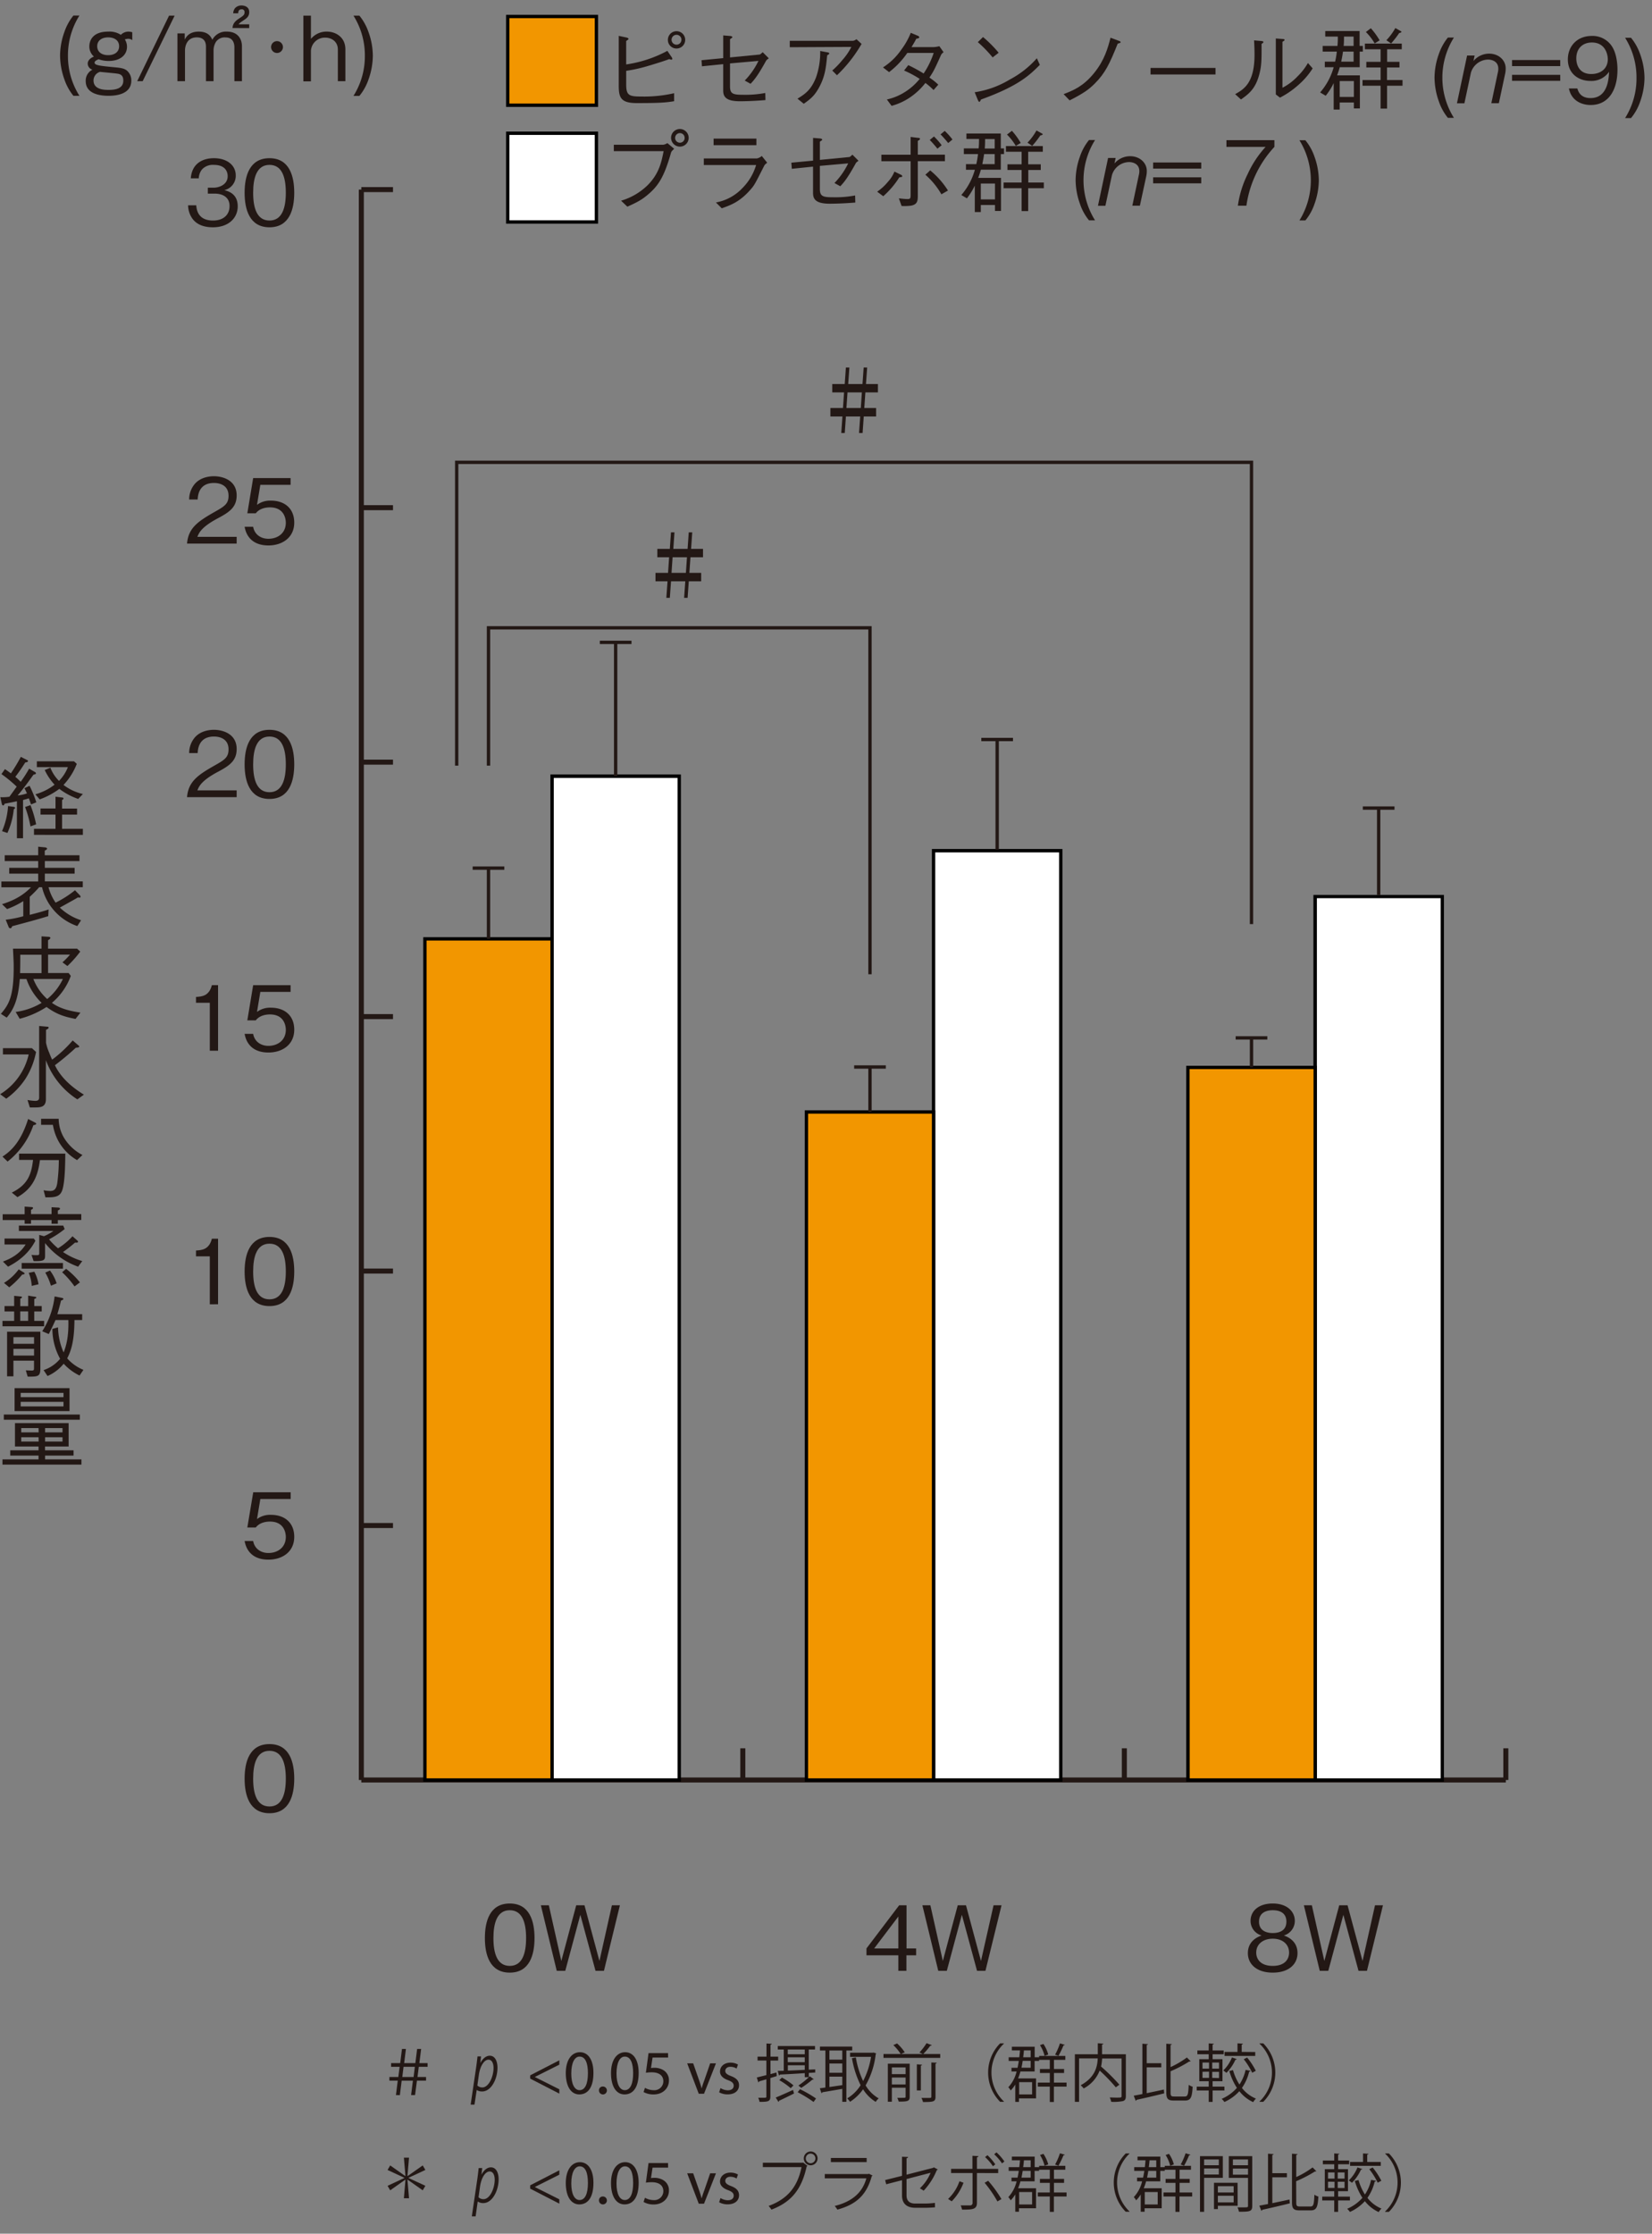 <svg id="レイヤー_1" data-name="レイヤー 1" xmlns="http://www.w3.org/2000/svg" viewBox="0 0 700 945.99"><rect x="0" y="0" width="700" height="945.99" fill="#808080" stroke="none"/><defs><style>.cls-1{fill:#231815;}.cls-2{fill:#fff;}.cls-3{fill:#f29600;}</style></defs><rect class="cls-1" x="313.69" y="740.42" width="2.13" height="13.42"/><rect class="cls-1" x="475.35" y="740.42" width="2.13" height="13.42"/><rect class="cls-1" x="637" y="740.42" width="2.13" height="13.42"/><rect class="cls-1" x="153.1" y="645.01" width="13.42" height="2.13"/><rect class="cls-1" x="153.1" y="537.24" width="13.42" height="2.13"/><rect class="cls-1" x="153.1" y="429.48" width="13.42" height="2.13"/><rect class="cls-1" x="153.1" y="321.71" width="13.42" height="2.13"/><rect class="cls-1" x="153.1" y="213.94" width="13.42" height="2.13"/><rect class="cls-1" x="153.1" y="79.23" width="13.42" height="2.13"/><rect class="cls-1" x="153.1" y="752.78" width="484.96" height="2.13"/><rect class="cls-1" x="152.04" y="80.29" width="2.13" height="673.56"/><rect class="cls-2" x="233.93" y="328.75" width="53.88" height="425.1"/><path d="M288.52,754.56h-55.3V328h55.3Zm-53.88-1.42h52.47V329.46H234.64Z"/><rect class="cls-1" x="254.16" y="271.34" width="13.42" height="1.42"/><rect class="cls-3" x="180.04" y="397.62" width="53.88" height="356.23"/><path d="M234.64,754.56h-55.3V396.91h55.3Zm-53.89-1.42h52.47V398.33H180.75Z"/><rect class="cls-1" x="200.28" y="366.95" width="13.42" height="1.42"/><rect class="cls-1" x="206.28" y="367.66" width="1.42" height="29.96"/><rect class="cls-1" x="260.16" y="272.05" width="1.42" height="56.69"/><rect class="cls-2" x="395.58" y="360.3" width="53.88" height="393.55"/><path d="M450.18,754.56H394.87v-395h55.31Zm-53.89-1.42h52.47V361H396.29Z"/><rect class="cls-1" x="415.81" y="312.48" width="13.42" height="1.42"/><rect class="cls-3" x="341.7" y="470.94" width="53.88" height="282.9"/><path d="M396.29,754.56H341V470.23h55.3Zm-53.88-1.42h52.46V471.65H342.41Z"/><rect class="cls-1" x="361.93" y="451.18" width="13.42" height="1.42"/><rect class="cls-1" x="367.93" y="451.88" width="1.42" height="19.06"/><rect class="cls-1" x="421.82" y="313.18" width="1.42" height="46.73"/><rect class="cls-2" x="557.24" y="379.69" width="53.88" height="374.16"/><path d="M611.83,754.56h-55.3V379h55.3ZM558,753.14h52.46V380.39H558Z"/><rect class="cls-1" x="577.47" y="341.52" width="13.42" height="1.42"/><rect class="cls-3" x="503.35" y="452.06" width="53.88" height="301.78"/><path d="M558,754.56H502.64V451.36H558Zm-53.89-1.42h52.47V452.77H504.06Z"/><rect class="cls-1" x="523.58" y="438.85" width="13.42" height="1.42"/><rect class="cls-1" x="529.59" y="439.56" width="1.42" height="12.5"/><rect class="cls-1" x="583.47" y="342.23" width="1.42" height="36.8"/><path class="cls-1" d="M114.19,767.92c-8.52,0-10.54-7.65-10.54-14.65s2-14.63,10.54-14.63,10.49,7.71,10.49,14.63S122.71,767.92,114.19,767.92Zm0-26.43c-5.44,0-6.92,5.55-6.92,11.78,0,6.51,1.59,11.79,6.92,11.79s6.92-5.32,6.92-11.79S119.55,741.49,114.19,741.49Z"/><path class="cls-1" d="M113.73,660.53c-6,0-9.24-3.16-10.08-7.91h3.62c.57,3.3,3.3,5.09,6.46,5.09,3.92,0,7.38-2.36,7.38-6.81,0-1.29-.46-6.5-6.73-6.5-1.71,0-4.41.42-6,2.51h-3.58L107.3,632h15.86v2.86H110.31l-1.41,8.48a9.24,9.24,0,0,1,5.93-1.79c5.67,0,9.85,3.23,9.85,9.32C124.68,657.22,119.63,660.53,113.73,660.53Z"/><path class="cls-1" d="M88.9,552.38V532.07H83.05V529.6c2.47-.15,5.55-.35,6.73-5H92.4v27.77Z"/><path class="cls-1" d="M114.19,553.14c-8.52,0-10.54-7.65-10.54-14.64s2-14.65,10.54-14.65,10.49,7.72,10.49,14.65S122.7,553.14,114.19,553.14Zm0-26.43c-5.44,0-6.92,5.55-6.92,11.79,0,6.5,1.59,11.78,6.92,11.78s6.92-5.32,6.92-11.78S119.55,526.71,114.19,526.71Z"/><path class="cls-1" d="M88.9,445V424.68H83.05v-2.47c2.47-.15,5.55-.34,6.73-5H92.4V445Z"/><path class="cls-1" d="M113.73,445.75c-6,0-9.24-3.16-10.08-7.91h3.62c.57,3.31,3.3,5.09,6.46,5.09,3.92,0,7.38-2.35,7.38-6.8,0-1.3-.46-6.51-6.73-6.51-1.71,0-4.41.42-6,2.51h-3.58l2.47-14.9h15.86v2.85H110.31l-1.41,8.48a9.24,9.24,0,0,1,5.93-1.79c5.67,0,9.85,3.23,9.85,9.32C124.68,442.44,119.62,445.75,113.73,445.75Z"/><path class="cls-1" d="M79.25,337.6c.57-6.62,4.63-9.4,11.59-13.35,4.15-2.36,6-3.38,6-6.88,0-4.38-3.57-5.44-6.16-5.44-6.54,0-6.84,5.51-6.92,7H80.16a10.13,10.13,0,0,1,2.47-6.7c2.62-2.93,6.62-3.15,8-3.15,3.95,0,9.65,1.82,9.65,8.1,0,4.9-2.85,7-7.94,9.69-7,3.73-8,6.13-8.71,7.87h16.65v2.86Z"/><path class="cls-1" d="M114.19,338.36c-8.52,0-10.54-7.65-10.54-14.64s2-14.64,10.54-14.64,10.49,7.72,10.49,14.64S122.7,338.36,114.19,338.36Zm0-26.43c-5.44,0-6.92,5.55-6.92,11.79,0,6.5,1.59,11.79,6.92,11.79s6.92-5.33,6.92-11.79S119.55,311.93,114.19,311.93Z"/><path class="cls-1" d="M79.25,230.21c.57-6.62,4.63-9.39,11.59-13.35,4.15-2.36,6-3.38,6-6.88,0-4.38-3.57-5.44-6.16-5.44-6.54,0-6.84,5.51-6.92,7H80.16a10.13,10.13,0,0,1,2.47-6.7c2.62-2.92,6.62-3.15,8-3.15,3.95,0,9.65,1.82,9.65,8.1,0,4.9-2.85,7-7.94,9.69-7,3.73-8,6.13-8.71,7.88h16.65v2.85Z"/><path class="cls-1" d="M113.73,231c-6,0-9.24-3.16-10.08-7.91h3.62c.57,3.31,3.3,5.09,6.46,5.09,3.92,0,7.38-2.35,7.38-6.8,0-1.3-.46-6.5-6.73-6.5-1.71,0-4.41.41-6,2.51h-3.58l2.47-14.91h15.86v2.85H110.31l-1.41,8.48a9.3,9.3,0,0,1,5.93-1.79c5.67,0,9.85,3.24,9.85,9.32C124.68,227.66,119.62,231,113.73,231Z"/><path class="cls-1" d="M90.2,96.26c-3.2,0-6.66-.8-8.75-3.77a10,10,0,0,1-1.75-5.55h3.46c.12,1.45.46,6.46,7.11,6.46,4.68,0,7-2.7,7-6.08C97.31,83.29,94,82,91,82H88.07V79.49h2.47c2.13,0,5.93-1.18,5.93-4.87,0-2.13-1.21-4.79-5.85-4.79a6.25,6.25,0,0,0-5,1.9,6.44,6.44,0,0,0-1.4,3.8H80.84C81.37,68.8,86.39,67,90.65,67c5.56,0,9.24,3,9.24,7.26a6.21,6.21,0,0,1-4.83,6.27c1.56.42,5.67,1.45,5.67,6.85C100.73,92.3,96.89,96.26,90.2,96.26Z"/><path class="cls-1" d="M114.19,96.26c-8.52,0-10.54-7.65-10.54-14.64S105.67,67,114.19,67s10.49,7.72,10.49,14.64S122.7,96.26,114.19,96.26Zm0-26.43c-5.44,0-6.92,5.55-6.92,11.79,0,6.5,1.59,11.78,6.92,11.78s6.92-5.32,6.92-11.78S119.55,69.83,114.19,69.83Z"/><path class="cls-1" d="M31.11,40.58a22.33,22.33,0,0,1-3.84-7,30.65,30.65,0,0,1-1.82-10,30.05,30.05,0,0,1,1.82-10,22.85,22.85,0,0,1,3.84-7h2.55a31.59,31.59,0,0,0-4.87,17,31.46,31.46,0,0,0,4.87,17Z"/><path class="cls-1" d="M54.34,16.43a4.55,4.55,0,0,0-1.44.27,5.7,5.7,0,0,1,.91,3.12c0,3.42-2.81,6-7.76,6a12.61,12.61,0,0,1-4.25-.72c-1.3.49-1.72.95-1.72,1.44,0,1.14,2.44,1.37,8.37,1.94,2.78.26,4.22.46,5.4,1.48a5.43,5.43,0,0,1,1.79,4.15c0,6-6.85,6.46-9.66,6.46-3.54,0-9.66-.76-9.66-6.23a5.17,5.17,0,0,1,2.85-4.83,2.73,2.73,0,0,1-2-2.55c0-1.68,1.68-2.63,2.63-3a5.59,5.59,0,0,1-1.94-4.33c0-2.25,1.22-6.24,8-6.24a8.82,8.82,0,0,1,5.36,1.37,4.48,4.48,0,0,1,3.16-1.37,6.17,6.17,0,0,1,1.67.27V17A2.83,2.83,0,0,0,54.34,16.43ZM49.4,31.15c-1-.15-5.86-.57-7-.72a3.8,3.8,0,0,0-2.77,3.65c0,3.92,4.64,4,6.38,4,2.74,0,6.24-.49,6.24-3.92C52.29,31.53,50.54,31.3,49.4,31.15ZM45.83,15.83c-2.63,0-4.64,1.29-4.64,3.76,0,2.28,1.75,3.77,4.64,3.77,2.73,0,4.64-1.37,4.64-3.77C50.47,17,48.34,15.83,45.83,15.83Z"/><path class="cls-1" d="M60.46,34.38H58.14L71.64,6.62H74Z"/><path class="cls-1" d="M78.29,16.78c.84-1.75,2.48-3.39,5.9-3.39,4.18,0,5.25,2.32,5.78,3.46a6.51,6.51,0,0,1,6.16-3.46c4.75,0,6.39,3.24,6.39,6.2V34.38h-3.2V20c0-1.6-.57-4.14-3.69-4.14a4.46,4.46,0,0,0-4.14,1.9,6.87,6.87,0,0,0-1,3.46V34.38H87.27V19.74c0-3.5-2.47-3.91-3.88-3.91-4.79,0-5,4.79-5,5.43V34.38h-3.2V14.15h3.08Zm20.23-4.91c.12-1.6.8-2.74,2.74-4s2.36-1.6,2.36-2.7a1.11,1.11,0,0,0-1.26-1.22c-1.36,0-1.4,1.15-1.44,1.68H98.83a3.55,3.55,0,0,1,.83-2.25,3.68,3.68,0,0,1,2.7-1.06c.8,0,3.24.27,3.24,2.81,0,1.87-1.18,2.66-2.21,3.35-1.63,1.1-1.82,1.22-2.28,1.82h4.49v1.6Z"/><path class="cls-1" d="M119.89,19.93a2.51,2.51,0,1,1-2.51-2.51A2.53,2.53,0,0,1,119.89,19.93Z"/><path class="cls-1" d="M143.16,34.38V21c0-3.54-2.82-5.06-5.29-5.06a5.92,5.92,0,0,0-6.12,5.52v13h-3.2V6.62h3.2v9.85a8.55,8.55,0,0,1,6.8-3.08c3.54,0,7.8,2.21,7.8,7.53V34.38Z"/><path class="cls-1" d="M156.16,33.62a22.3,22.3,0,0,1-3.88,7h-2.51a31.42,31.42,0,0,0,4.83-17,31.55,31.55,0,0,0-4.83-17h2.51a22.82,22.82,0,0,1,3.88,7,30.05,30.05,0,0,1,1.82,10A30.65,30.65,0,0,1,156.16,33.62Z"/><path class="cls-1" d="M216,835.43c-8.52,0-10.54-7.64-10.54-14.64s2-14.64,10.54-14.64,10.49,7.72,10.49,14.64S224.51,835.43,216,835.43ZM216,809c-5.44,0-6.92,5.56-6.92,11.79,0,6.51,1.59,11.79,6.92,11.79s6.92-5.32,6.92-11.79S221.35,809,216,809Z"/><path class="cls-1" d="M255.91,834.67h-3.57l-6.43-23.73-6.39,23.73h-3.61l-6.73-27.76h3.38l5.29,23.58,6.31-23.58h3.5L254,830.49l5.28-23.58h3.39Z"/><path class="cls-1" d="M366.69,166.19l-.46,6.61h5v3.58H366l-.49,7H364l.49-7h-6.05l-.49,7h-1.48l.49-7h-5.1V172.8h5.33l.46-6.61h-5v-3.54h5.28l.5-7h1.48l-.5,7h6.05l.5-7h1.48l-.5,7H372v3.54Zm-7.57,0-.46,6.61h6.09l.45-6.61Z"/><path class="cls-1" d="M292.57,236l-.46,6.61h5v3.58h-5.25l-.5,7h-1.48l.5-7h-6.05l-.5,7h-1.48l.5-7h-5.1v-3.58h5.32l.46-6.61h-5v-3.54h5.29l.49-7h1.48l-.49,7h6.05l.49-7h1.48l-.49,7h5.06V236ZM285,236l-.45,6.61h6.08l.46-6.61Z"/><path class="cls-1" d="M265.34,35.88c0,4.64,1.37,5,6.5,5a56.53,56.53,0,0,0,13.81-1.41v3.39c-3.54.61-6.58.8-15.78.8-6.7,0-7.69-2.21-7.69-7.34V15.19l3.24.69c.83.19.91.49.91.6s-.08.27-1,.88v9.93a52.64,52.64,0,0,0,17.45-5.75l1.87,2.74a1.24,1.24,0,0,1,.23.65c0,.23-.16.34-.38.34a3.55,3.55,0,0,1-.92-.23c-2.74,1-5.55,1.86-8.36,2.7A66.29,66.29,0,0,1,265.34,30ZM283,16.83a3.67,3.67,0,1,1,3.65,3.72A3.64,3.64,0,0,1,283,16.83Zm5.75,0a2.09,2.09,0,0,0-2.1-2.09,2.11,2.11,0,0,0-2.09,2.09,2.09,2.09,0,0,0,2.09,2.09A2.07,2.07,0,0,0,288.73,16.79Z"/><path class="cls-1" d="M321.88,23.1c.26,0,1.1-.8,1.29-1l2.59,2.59c-.8.61-1,.76-1.18,1.1-3.46,6.24-4.87,7.91-6.54,9.7l-2.47-1.37a31.49,31.49,0,0,0,5.81-8.33l-12.05,1.07V36.6c0,3.16,1.29,3.54,5.55,3.54a45.4,45.4,0,0,0,9.39-.76l.08,3c-2.66.23-7,.5-10.84.5-6,0-7.07-2-7.07-4.56V27.17l-9,.91-.19-2.58,9.2-.88V15l2.81.23c.23,0,1.07.12,1.07.53,0,.16-.12.23-1,.84v7.72Z"/><path class="cls-1" d="M334.65,20V17.28h26.84a3.19,3.19,0,0,0,1.41-.68l2.17,2a58.9,58.9,0,0,1-10.42,13.27l-2-2a35.32,35.32,0,0,0,4.29-4.45,25.19,25.19,0,0,0,3.8-5.55Zm3.27,21.79c3.15-1.94,5.78-3.66,7.87-9.05a31.91,31.91,0,0,0,1.75-11.15l3.27.61c.38.08.57.27.57.46s-.08.3-.88.76c-.53,5.51-.95,9.35-3.8,14.26-1.63,2.74-2.89,4-6.12,6.27Z"/><path class="cls-1" d="M399.82,22.11a4.52,4.52,0,0,0-1,1c-2.82,6.31-3.35,7.3-5,9.74a28,28,0,0,1,3.76,3l-2,2.28a29.33,29.33,0,0,0-3.46-3,28.34,28.34,0,0,1-6.08,5.82,25.78,25.78,0,0,1-8.25,3.88l-2-2.7A23.46,23.46,0,0,0,383.39,39a25.23,25.23,0,0,0,6.31-5.59,43.51,43.51,0,0,0-6.62-3.54l1.79-2.28a66.3,66.3,0,0,1,6.5,3.54,35.25,35.25,0,0,0,4.26-8.71H384.45a35.94,35.94,0,0,1-7.72,8.13l-2.58-2A27.21,27.21,0,0,0,382,20.9a30.44,30.44,0,0,0,3.92-7l3,1.25c.46.2.61.5.61.65,0,.42-.95.57-1.29.61-.53,1.1-.69,1.33-2,3.54h9.32a10.67,10.67,0,0,0,2.47-.39Z"/><path class="cls-1" d="M440.61,27.47c-4.26,4.26-8.9,8.9-24.94,14.68,0,.08-.46,1-.69,1s-.49-.45-.72-1L413,39.07a40.23,40.23,0,0,0,14.9-5.4,40.37,40.37,0,0,0,11.45-9Zm-20-3.15a52.55,52.55,0,0,0-6.28-6.47l2.21-2.16a51.7,51.7,0,0,1,6.62,6.65Z"/><path class="cls-1" d="M450.68,39.87c4-1.56,8.25-3.19,12.89-8.9,4.49-5.51,5.86-10.68,7-15l3.65,1.37c.19,0,.61.23.61.53s-.2.31-1.22.61c-3.42,8.48-5.25,12.44-9.74,16.92-2.51,2.51-4.67,4.07-10.64,7.11Z"/><path class="cls-1" d="M487.52,31.54V28.77h27.53v2.77Z"/><path class="cls-1" d="M523.37,39.87c3.84-2.13,8.21-4.83,8.21-16.77,0-2.32-.11-4.56-.19-6l3.12.27c.15,0,.84.08.84.46,0,.19-.08.26-.8.79.08,7.12-.11,9.28-.72,11.94-1.6,7-4.68,9.21-8,11.57ZM540.6,16.3l3,.22c.38,0,.72.16.72.38s-.11.31-.91.8V37.17a23.54,23.54,0,0,0,6.43-4.86,25.57,25.57,0,0,0,4.37-5.63l2,2.28a31.6,31.6,0,0,1-6.2,7.15,36.56,36.56,0,0,1-7.65,5.24L540.6,40Z"/><path class="cls-1" d="M576.14,21.85v6.61H567.7a35.15,35.15,0,0,1-1.14,3.46h9.66v14h-2.55V43.41h-6v3h-2.55V35.19a28.25,28.25,0,0,1-3.38,5.37l-2.36-1.41a27.46,27.46,0,0,0,5.74-10.69h-3.76V26.11h4.37a33.55,33.55,0,0,0,.72-4.26h-6v-2.4h6.27a35.51,35.51,0,0,0,.15-3.95h-5.32V13.14h14.56v6.31h1.37v2.4Zm-2.47,12.47h-6v6.73h6Zm-.11-12.47h-4.49c-.3,2-.34,2.2-.76,4.26h5.25Zm0-6.35h-4.07c0,1,0,2.62-.15,3.95h4.22Zm14.18,20.8V46H585V36.3h-7.65V33.9H585V28.58h-6.05v-2.4H585V20.86h-6.66v-2.4h15.63v2.4h-6.2v5.32H593v2.4h-5.29V33.9h6.58v2.4Zm-5.25-17.91a22.78,22.78,0,0,0-3.72-4.83l2.09-1.6a30.8,30.8,0,0,1,3.73,5.13ZM592.88,14a42.45,42.45,0,0,1-3.43,4.41l-2-1.37a25.1,25.1,0,0,0,3.8-5.17l2,1.14c.38.19.57.3.57.49S593.52,13.86,592.88,14Z"/><path class="cls-1" d="M613.51,49.91a22.33,22.33,0,0,1-3.84-7,30.65,30.65,0,0,1-1.82-10,30.05,30.05,0,0,1,1.82-10,22.73,22.73,0,0,1,3.84-7h2.55a32,32,0,0,0,0,34Z"/><path class="cls-1" d="M637.77,31.24l-2.66,12.47h-3.19l2.85-13.42a6.07,6.07,0,0,0,.11-1.18c0-3.23-2.85-3.88-4.37-3.88a7.73,7.73,0,0,0-7.23,5.52l-2.77,13h-3.16l4.3-20.23h3.19l-.49,2.32A8.62,8.62,0,0,1,631,22.72c4,0,7,2.74,7,6.24A10.56,10.56,0,0,1,637.77,31.24Z"/><path class="cls-1" d="M640.7,28V25.42h20.42V28Zm0,6.23V31.7h20.42v2.54Z"/><path class="cls-1" d="M674,44.47c-3.76,0-8.17-1.78-9.2-7h3.57c.31,1,1.11,4.07,5.59,4.07,7.34,0,7.72-8.33,7.84-11.14a9,9,0,0,1-7.91,3.87c-5,0-9.55-3.08-9.55-9.12,0-5.56,3.92-9.93,10.12-9.93a9.78,9.78,0,0,1,8.44,4.22c2.17,3.16,2.47,7.91,2.47,10C685.37,38.12,681.61,44.47,674,44.47ZM674.53,18c-3.84,0-6.61,2.44-6.61,6.74,0,2.35,1,6.61,6.35,6.61,4,0,7-2.28,7-6.27C681.23,22.46,679.86,18,674.53,18Z"/><path class="cls-1" d="M695,43a22.3,22.3,0,0,1-3.88,7H688.6a31.42,31.42,0,0,0,4.83-17,31.55,31.55,0,0,0-4.83-17h2.51A22.7,22.7,0,0,1,695,23a30.31,30.31,0,0,1,1.82,10A30.65,30.65,0,0,1,695,43Z"/><path class="cls-1" d="M260.09,64v-2.7h21a5.12,5.12,0,0,0,1.71-.69L285.65,63c-.95,1-1.07,1-1.3,1.6C281.43,74.91,279,78.75,274.2,82.7c-2.32,1.91-4.11,2.93-8.37,4.83L263.17,85a26.93,26.93,0,0,0,11.22-6.54c4.91-4.91,5.89-9.85,6.81-14.45Zm24.26-5.63a3.73,3.73,0,1,1,3.77,3.73A3.76,3.76,0,0,1,284.35,58.33Zm5.75,0a2,2,0,0,0-2-2,2,2,0,1,0,0,4.07A2,2,0,0,0,290.1,58.33Z"/><path class="cls-1" d="M298.23,69.89V67.11H320.7a4.56,4.56,0,0,0,2.09-1.06l2.28,2.85c-.91.76-1.06.91-1.29,1.37-3.58,7.07-4,7.87-5.13,9.28-4.8,5.78-8.68,7.19-12.82,8.67l-2.47-2.47a20.4,20.4,0,0,0,11.29-6.16,23.17,23.17,0,0,0,5.74-9.7Zm22.28-8.4H302.37V58.71h18.14Z"/><path class="cls-1" d="M359.9,66.5c.26,0,1.1-.79,1.29-1l2.58,2.58c-.79.61-1,.76-1.17,1.11-3.46,6.23-4.87,7.91-6.54,9.69l-2.48-1.37a31.31,31.31,0,0,0,5.82-8.32l-12,1.06V80c0,3.16,1.29,3.54,5.55,3.54a44.73,44.73,0,0,0,9.39-.76l.08,3c-2.66.22-7,.49-10.84.49-6,0-7.07-2-7.07-4.56V70.57l-9,.92-.19-2.59,9.2-.87V58.4l2.81.23c.23,0,1.07.12,1.07.54,0,.15-.12.22-1,.83v7.72Z"/><path class="cls-1" d="M371.68,81.18A21.46,21.46,0,0,0,376.24,77,14.24,14.24,0,0,0,379,72.67L381.75,74a.82.82,0,0,1,.57.64c0,.34-.57.38-1.25.46a36.46,36.46,0,0,1-6.81,8Zm14.18-12.89h-12.4V65.52h12.4V58l3.08.38c.57,0,.88.16.88.42s-.12.35-.92.88v5.82h11.49v2.77H388.9V82.55c0,2.32,0,4.07-3,4.57a22.67,22.67,0,0,1-3.88.11L380.88,84c.76.08,2.4.3,3.61.3s1.33-.26,1.37-1.59Zm8.29,3.88a35.08,35.08,0,0,1,7.53,8.52l-2.78,1.6A32,32,0,0,0,392.1,74Zm3.08-9.2c-.38-.46-2.13-2.59-3.27-3.69l1.79-1.48A28.59,28.59,0,0,1,399,61.49Zm4.56-2.4c-.38-.45-2.2-2.66-3.27-3.65l1.79-1.48a25.87,25.87,0,0,1,3.27,3.65Z"/><path class="cls-1" d="M424.07,65.25v6.62h-8.44c-.42,1.48-.69,2.24-1.14,3.46h9.66v14H421.6V86.81h-6v3h-2.55V78.6A29.13,29.13,0,0,1,409.7,84l-2.36-1.41a27.49,27.49,0,0,0,5.74-10.68h-3.77V69.51h4.38a37.55,37.55,0,0,0,.72-4.26h-6v-2.4h6.28a38.14,38.14,0,0,0,.15-4H409.5V56.54h14.57v6.31h1.37v2.4ZM421.6,77.72h-6v6.73h6Zm-.12-12.47H417c-.31,2-.35,2.21-.76,4.26h5.24Zm0-6.35h-4.07c0,1,0,2.62-.15,4h4.22Zm14.19,20.8v9.7h-2.78V79.7h-7.64V77.3h7.64V72h-6V69.59h6V64.26h-6.65V61.87h15.63v2.39h-6.2v5.33H441V72h-5.28V77.3h6.58v2.4Zm-5.25-17.91A22.75,22.75,0,0,0,426.69,57l2.09-1.6a29.88,29.88,0,0,1,3.73,5.14Zm10.38-4.41a40.15,40.15,0,0,1-3.42,4.41l-2-1.37a25.11,25.11,0,0,0,3.81-5.17l2.05,1.14c.38.19.57.31.57.49S441.45,57.26,440.8,57.38Z"/><path class="cls-1" d="M461.44,93.31a21.93,21.93,0,0,1-3.84-7,30.41,30.41,0,0,1-1.83-10,30.07,30.07,0,0,1,1.83-10,22.25,22.25,0,0,1,3.84-7H464a32,32,0,0,0,0,34Z"/><path class="cls-1" d="M485.7,74.64,483,87.12h-3.2l2.85-13.43a5.35,5.35,0,0,0,.12-1.18c0-3.23-2.85-3.87-4.38-3.87a7.71,7.71,0,0,0-7.22,5.51l-2.78,13h-3.15l4.29-20.24h3.2l-.5,2.33a8.65,8.65,0,0,1,6.7-3.08c3.95,0,7,2.73,7,6.23A10.58,10.58,0,0,1,485.7,74.64Z"/><path class="cls-1" d="M488.62,71.41V68.82H509v2.59Zm0,6.24V75.1H509v2.55Z"/><path class="cls-1" d="M519.68,59.36H540v2.85a46,46,0,0,0-11.86,24.91h-3.62a43.68,43.68,0,0,1,4.15-13.39,44,44,0,0,1,7.6-11.52H519.68Z"/><path class="cls-1" d="M557,86.35a21.91,21.91,0,0,1-3.88,7h-2.51a32.24,32.24,0,0,0,0-33.95h2.51a22.22,22.22,0,0,1,3.88,7,30.05,30.05,0,0,1,1.82,10A30.39,30.39,0,0,1,557,86.35Z"/><path class="cls-1" d="M384.07,828.09v6.58h-3.42v-6.58h-13.5v-2.92L381,806.91h3.12v18.26h4.07v2.92Zm-3.42-16.42-10.23,13.5h10.23Z"/><path class="cls-1" d="M417.56,834.67H414l-6.43-23.73-6.38,23.73h-3.62l-6.73-27.76h3.39l5.28,23.58,6.31-23.58h3.5l6.35,23.58L421,806.91h3.38Z"/><path class="cls-1" d="M539.3,835.43c-6.81,0-10.54-3.61-10.54-8.25,0-5.36,4.49-7,5.82-7.49a6.4,6.4,0,0,1-4.68-6.2c0-4.1,3.35-7.34,9.4-7.34s9.35,3.39,9.35,7.34a6.42,6.42,0,0,1-4.64,6.2c1.33.49,5.78,2.13,5.78,7.49C549.79,831.93,546,835.43,539.3,835.43Zm0-14.37c-4.07,0-7,2.28-7,5.89,0,2.74,1.82,5.63,7,5.63s6.92-2.89,6.92-5.63C546.22,823.53,543.59,821.06,539.3,821.06Zm0-12.06c-2.7,0-5.82,1-5.82,4.84s3.15,4.82,5.82,4.82,5.78-.91,5.78-4.82S542,809,539.3,809Z"/><path class="cls-1" d="M579.22,834.67h-3.58l-6.42-23.73-6.39,23.73h-3.61l-6.73-27.76h3.38l5.29,23.58,6.31-23.58H571l6.35,23.58,5.28-23.58H586Z"/><path class="cls-1" d="M13.14,340.69c-.26-.76-.3-.95-.91-2.59-.42.15-1.64.5-2.47.72V355H7.17V339.32c-1.06.27-2.2.49-5.21,1.06-.23.5-.3.73-.64.73s-.54-.54-.54-.61l-.64-2.89A18.75,18.75,0,0,0,4,337.42c.11-.15,2.51-3.5,3.08-4.26a53.51,53.51,0,0,0-6.47-5.32l1.48-2.1c1.14.76,1.49,1,2.51,1.79a70.42,70.42,0,0,0,4.23-7l2.66,1.36c.11,0,.38.2.38.42,0,.42-.76.57-1.18.61A74,74,0,0,1,6.49,329a27.27,27.27,0,0,1,2.28,2.1,52.44,52.44,0,0,0,3.57-5.56L14.89,327a.63.63,0,0,1,.34.53c0,.19,0,.3-1.06.57-3.5,4.9-5.17,7-6.69,8.78a16.84,16.84,0,0,0,3.95-.87c-.8-1.71-.91-1.9-1.06-2.21l2.16-1a46.89,46.89,0,0,1,2.86,7Zm-7.3,2a32.05,32.05,0,0,1-2.7,10.08L.86,352a31.54,31.54,0,0,0,2.55-10.61l2.32.31c.45.07.64.23.64.45S6.11,342.59,5.84,342.7Zm7.07,7.3a45.68,45.68,0,0,0-2.28-8.21l2.28-.8a48.13,48.13,0,0,1,2.4,8.14Zm1.49,3.58V351h9.12v-6H17.17v-2.59h6.35v-5l2.82.34c.15,0,.57.08.57.42s-.31.46-.61.65v3.61h6.35V345H26.3v6h8.82v2.59Zm18.74-15.21a28.88,28.88,0,0,1-8-4.26,31.93,31.93,0,0,1-8.33,4.45L15,336.39a23.94,23.94,0,0,0,8.13-4.07,24.31,24.31,0,0,1-4.18-6.2l2.4-1a16,16,0,0,0,3.65,5.6,17.22,17.22,0,0,0,3.76-5.82H15.61v-2.47H31.36l1.18,1.06a27.47,27.47,0,0,1-5.63,8.94,21.29,21.29,0,0,0,8.21,3.84Z"/><path class="cls-1" d="M9.87,381.63A36.56,36.56,0,0,1,3,385L.86,382.93c5.59-1.75,9.16-4,12.28-7.15H.59v-2.47H16.18V370H3.9v-2.47H16.18v-2.86H2v-2.47H16.18v-3.61l2.78.27c.42,0,1,.26,1,.56s-.61.65-1,.84v1.94H33.68v2.47H19v2.86H31.62V370H19v3.27H35.08v2.47H20.56a20.93,20.93,0,0,0,3,6.54,43.57,43.57,0,0,0,8.22-5.25l2.09,2.17a1,1,0,0,1,.26.57c0,.3-.22.38-.45.38a5.13,5.13,0,0,1-.65-.11c-1,.64-2.39,1.4-3.57,2.05-2.17,1.22-3.2,1.79-4.11,2.28a23.32,23.32,0,0,0,9,5.36l-1.59,2.47a23,23,0,0,1-14.95-16.46H16.6a49.81,49.81,0,0,1-4,4.07v7.64c3.91-1,5.85-1.56,8-2.28L20.44,388c-4.94,1.52-10.15,2.89-15.25,4.25-.26.57-.41.88-.83.88a.81.81,0,0,1-.72-.61l-1.22-3a49.06,49.06,0,0,0,7.45-1.48Z"/><path class="cls-1" d="M32,431.52c-5-.95-8.17-2.06-12.28-5.06a38.59,38.59,0,0,1-11.37,5l-1.71-2.89a29,29,0,0,0,11-3.84,25.55,25.55,0,0,1-6.43-10.11H8.39c-.69,8.93-2.7,13-5.55,16.35l-2.47-1.6c3.34-3.88,5.43-7.22,5.43-19.77,0-2.1-.07-3.27-.3-7.84H17.59v-5.21l2.89.19c.61,0,.88.27.88.5s-.42.64-1,.95v3.57H32.65L34,403a45.15,45.15,0,0,1-5.44,6.12l-2.09-1.56a30.87,30.87,0,0,0,3.19-3.27H20.37v7.79h8.71L30,413.3A27,27,0,0,1,22,424.71c3.84,2.78,8.59,3.58,12.09,4.15ZM17.59,404.33h-9c0,2.89,0,4.49-.08,7.79h9.09ZM14.13,414.6A22.44,22.44,0,0,0,20,423.11a24.84,24.84,0,0,0,6.65-8.51Z"/><path class="cls-1" d="M.06,463.41a26.61,26.61,0,0,0,12.09-16.84H1.24v-2.66H13.52l1.75,1.59a32.24,32.24,0,0,1-4.45,11.33,32.63,32.63,0,0,1-8.17,8.48ZM20,434.82c.49,0,.61.19.61.42s-.27.53-1.11.91v5.47a20.16,20.16,0,0,0,1.26,4c.61,1.56.95,2.36,1.33,3.15a53,53,0,0,0,8.71-8.13l2.47,2.13a.64.64,0,0,1,.3.45c0,.38-.57.42-1.44.5a111.58,111.58,0,0,1-8.86,7.41c3.15,6.69,9.7,10.84,12.28,12.47l-2.77,2A33.32,33.32,0,0,1,19.45,449v16.51c0,3.12-1.93,3.5-4.29,3.5H12.65l-1-3.16a21.83,21.83,0,0,0,3.27.38c1.25,0,1.67-.49,1.67-1.41V434.51Z"/><path class="cls-1" d="M14.13,476.56A33.37,33.37,0,0,1,3.22,491.93l-2.17-2.1c3.23-2.13,7.64-5.7,10.87-15.93l2.67,1.37c.49.27.76.38.76.65S14.93,476.37,14.13,476.56Zm12.24,27.53c-1.06,3-3.46,3-7.11,3l-.79-3a17.12,17.12,0,0,0,2.81.3c1.82,0,2.62-.95,3-3.42a78.93,78.93,0,0,0,.65-9.66h-8C16,498.47,13.67,503.45,7.4,507L5,505.08c6.77-3.34,8.29-7.68,9-13.84H8.08v-2.66H27.67C27.63,492.84,27.55,500.67,26.37,504.09Zm6.28-12.77a21.15,21.15,0,0,1-8-8.25,21.88,21.88,0,0,1-2.24-6.7h-5v-2.55h7.45a16.17,16.17,0,0,0,2.78,8.86,19.75,19.75,0,0,0,7.3,6.47Z"/><path class="cls-1" d="M24.51,516.71v1.56H21.85v-1.56H13.14v1.56h-2.7v-1.56H1.13v-2.47h9.31V511l2.82.2c.45,0,.72.07.72.41s-.27.46-.84.8v1.79h8.71v-2.93l2.78.15c.72,0,.79.35.79.46,0,.38-.64.65-.91.76v1.56h9.93v2.47ZM3.41,536.45l-2.17-2.17c5.4-1.94,8.06-4.72,9.62-7.23H1.92v-2.51h12.4l.69.92C13.71,527.85,11,532.57,3.41,536.45Zm6,3.34a36.44,36.44,0,0,1-5.48,5.4l-2.24-1.86a21.91,21.91,0,0,0,6.23-5.74l2.1,1.29c.07,0,.41.31.41.53S9.91,539.76,9.38,539.79Zm23.69-3.34a31.39,31.39,0,0,1-14-10v5.21c0,1.9-.19,2.54-4.86,2.43l-.88-2.62a17.72,17.72,0,0,0,2.06.11c1.17,0,1.21-.11,1.21-1.1V523l2,.54a20.59,20.59,0,0,0,4-2.21H8v-2.28H26.79l.61,1.48a43.06,43.06,0,0,1-6.61,4.34,27.12,27.12,0,0,0,3.8,3.8,28.39,28.39,0,0,0,6.12-5.1l2,1.75c.26.23.34.35.34.54,0,.49-.61.41-1.25.38a58,58,0,0,1-5.1,4,29.41,29.41,0,0,0,8.17,3.84Zm-23.92.83v-2.39H26.68v2.39Zm4.26,7.3a16.91,16.91,0,0,0-1.26-5.51l2.36-.49a17.4,17.4,0,0,1,1.79,5.32Zm8.14-.07a24.63,24.63,0,0,0-2.4-5.55l2-.88A18,18,0,0,1,24,543.52Zm10,.3a36.72,36.72,0,0,0-5.25-6L28,537.36a33.05,33.05,0,0,1,5.86,5.74Z"/><path class="cls-1" d="M1.05,559.41H6v-4H1.92v-2.28H6V548.8l2.66.26c.31,0,.65.08.65.35s-.38.45-.72.6v3.16h3.34v-4.45l2.82.46c.45.07.65.15.65.34s-.42.46-.88.61v3h3.16v2.28H14.51v4h4.18v2.28H1.05ZM17.1,579.52c0,3.5-1,3.5-5.37,3.5l-.79-2.66c.49,0,2,.08,2.47.08,1,0,1-.27,1-1.18v-3H5.69v6.62H3V564H17.1ZM5.69,569.1h8.74v-2.81H5.69Zm0,5h8.74v-2.85H5.69Zm6.23-14.71v-4H8.58v4Zm11.6-.34c-1.21,2.69-1.9,4.06-2.85,5.93l-2.77-1.18a34.75,34.75,0,0,0,5.24-14.76l3,.61c.12,0,.73.15.73.46s-.61.57-1,.68c-.65,2.63-1.1,4.22-1.56,5.78H34.82v2.48H31.55c-.08,9-1.41,13-3.08,16.23a18.41,18.41,0,0,0,6.88,4.87l-1.64,2.4a22.39,22.39,0,0,1-6.73-5,18.17,18.17,0,0,1-6.84,5.21l-1.67-2.51a15.21,15.21,0,0,0,7-4.79,26.26,26.26,0,0,1-3.27-12.66l2.4-.65a27.28,27.28,0,0,0,2.36,10.61c.76-1.94,2.24-5.89,2-13.72Z"/><path class="cls-1" d="M19.11,616.44v1.63h15.4v2.21H1.05v-2.21H16.34v-1.63h-12v-2.21h12V612.6h-10v-9.89H29.08v9.89h-10v1.63H31.17v2.21ZM1.62,599.06H33.83v2.21H1.62Zm4.56-1.44v-9.74H29.46v9.74Zm20.73-7.72H8.77v1.82H26.91Zm0,3.8H8.77v1.94H26.91ZM16.34,604.8H9v1.83h7.38Zm0,3.88H9v1.83h7.38Zm10.15-3.88H19.11v1.83h7.38Zm0,3.88H19.11v1.83h7.38Z"/><polygon class="cls-1" points="531 391.36 529.59 391.36 529.59 196.51 194.22 196.51 194.22 324.26 192.81 324.26 192.81 195.09 531 195.09 531 391.36"/><polygon class="cls-1" points="369.35 412.61 367.93 412.61 367.93 266.6 207.7 266.6 207.7 324.26 206.28 324.26 206.28 265.18 369.35 265.18 369.35 412.61"/><rect class="cls-3" x="215.14" y="6.98" width="37.59" height="37.59"/><path d="M253.43,45.28h-39v-39h39Zm-37.59-1.42H252V7.69H215.84Z"/><rect class="cls-2" x="215.14" y="56.43" width="37.59" height="37.59"/><path d="M253.43,94.73h-39v-39h39Zm-37.59-1.42H252V57.14H215.84Z"/><path class="cls-1" d="M224.66,878.92,237,872.56v1.84l-10.4,5.22v0l10.4,5.22v1.83l-12.35-6.36Z"/><path class="cls-1" d="M251.46,877.89c0,5.88-2.18,9.12-6,9.12-3.38,0-5.67-3.16-5.72-8.88s2.5-9,6-9S251.46,872.38,251.46,877.89Zm-9.39.26c0,4.5,1.38,7.05,3.51,7.05,2.4,0,3.54-2.79,3.54-7.21,0-4.25-1.09-7-3.51-7C243.56,870.94,242.07,873.44,242.07,878.15Z"/><path class="cls-1" d="M253.8,885.34a1.58,1.58,0,0,1,1.6-1.68,1.68,1.68,0,1,1-1.6,1.68Z"/><path class="cls-1" d="M270.62,877.89c0,5.88-2.18,9.12-6,9.12-3.38,0-5.67-3.16-5.72-8.88s2.5-9,6-9S270.62,872.38,270.62,877.89Zm-9.39.26c0,4.5,1.38,7.05,3.51,7.05,2.4,0,3.54-2.79,3.54-7.21,0-4.25-1.09-7-3.51-7C262.72,870.94,261.23,873.44,261.23,878.15Z"/><path class="cls-1" d="M283.1,871.39h-6.59l-.67,4.45a8.38,8.38,0,0,1,1.41-.11,7.33,7.33,0,0,1,3.73.93,4.94,4.94,0,0,1,2.47,4.45c0,3.38-2.69,5.9-6.44,5.9A8.47,8.47,0,0,1,272.7,886l.59-1.78a7.75,7.75,0,0,0,3.69,1,3.81,3.81,0,0,0,4.1-3.75c0-2.23-1.51-3.83-5-3.83a17.81,17.81,0,0,0-2.4.19l1.12-8.31h8.27Z"/><path class="cls-1" d="M293.72,873.84l2.53,7.24a33.37,33.37,0,0,1,1,3.3h.08c.29-1.06.66-2.13,1.09-3.3l2.5-7.24h2.45l-5.06,12.88h-2.23l-4.9-12.88Z"/><path class="cls-1" d="M305.3,884.33a6.17,6.17,0,0,0,3.09.93c1.7,0,2.5-.85,2.5-1.92s-.67-1.73-2.4-2.37c-2.31-.82-3.4-2.1-3.4-3.64,0-2.08,1.67-3.78,4.44-3.78a6.38,6.38,0,0,1,3.17.8l-.59,1.7a5,5,0,0,0-2.63-.74c-1.39,0-2.16.79-2.16,1.75s.77,1.55,2.45,2.18c2.24.86,3.38,2,3.38,3.89,0,2.26-1.76,3.86-4.82,3.86a7.32,7.32,0,0,1-3.61-.88Z"/><path class="cls-1" d="M329.14,879.24l-2.71.83v7.85c0,2.1-1,2.24-4.6,2.24a6.17,6.17,0,0,0-.56-1.74c.58,0,1.12,0,1.59,0,1.87,0,1.87,0,1.87-.56V880.6c-1.17.35-2.21.64-3.06.88,0,.24-.19.35-.35.43l-.64-2.08c1.12-.27,2.53-.61,4.05-1v-6.18H321V871h3.78v-5.56l2.23.13c0,.21-.16.32-.53.37V871h3.25v1.67h-3.25v5.73l2.53-.67Zm-.45,9.08c1.86-.72,4.66-2,7.35-3.22l.4,1.52c-2.32,1.17-4.74,2.34-6.34,3.08a.47.47,0,0,1-.26.46ZM332.1,877v-9h-2.53V866.5h15.78V868h-2.66v8.52l2.74-.13,0,1.35-2.71.16v1.81H341V878c-4,.27-7.82.48-10.51.59a.52.52,0,0,1-.43.37l-.5-1.92Zm-.77,2.88a27.88,27.88,0,0,1,4.89,3.3l-1.17,1.19a31.34,31.34,0,0,0-4.84-3.4ZM341,870v-2H333.8v2Zm0,3.35v-2.07H333.8v2.07Zm-7.16,1.31v2.26c2.21-.08,4.66-.19,7.16-.32v-1.94Zm10.89,15.54a53.8,53.8,0,0,0-6.74-4.13l1-1.27a53,53,0,0,1,6.79,3.93Zm.08-9.63a.62.62,0,0,1-.56.15,44.51,44.51,0,0,1-4.74,3.52s-1.2-1-1.2-1a33.58,33.58,0,0,0,4.82-3.91Z"/><path class="cls-1" d="M361.11,868.41h-2.48v21.72H356.9v-5.48c-3.19.55-6.36,1.11-8.43,1.43a.5.5,0,0,1-.4.38l-.69-2.05c.69-.08,1.49-.19,2.36-.32V868.41h-2.31v-1.67h13.68Zm-4.21,3.86v-3.86h-5.45v3.86Zm0,5.56v-3.91h-5.45v3.91Zm-5.45,1.65v4.39l5.45-.79v-3.6Zm18.7-10.22,1.12.38a.7.7,0,0,1-.21.34,34.19,34.19,0,0,1-4.28,13.2,15.28,15.28,0,0,0,5.56,5.51,6,6,0,0,0-1.28,1.47,16.51,16.51,0,0,1-5.35-5.33,19.79,19.79,0,0,1-5.53,5.3,7.78,7.78,0,0,0-1.2-1.44,17.08,17.08,0,0,0,5.69-5.59A40.69,40.69,0,0,1,361,871.66l1.65-.32a37.21,37.21,0,0,0,3.08,10,33.37,33.37,0,0,0,3.36-10.25H360.2v-1.75h9.64Z"/><path class="cls-1" d="M394.83,866.15a.61.61,0,0,1-.62.21,29.77,29.77,0,0,1-3,3.52h7.19v1.65H374.36v-1.65h7.29a21.08,21.08,0,0,0-3.11-3.76l1.57-.71a18.75,18.75,0,0,1,3.25,3.75l-1.57.72h9.26l-1.44-.64a26.54,26.54,0,0,0,3-3.94ZM384.55,874v0h.91v14c0,1.89-.88,2.05-4.66,2.05a7.11,7.11,0,0,0-.61-1.6c.58,0,1.17,0,1.65,0,1.89,0,1.89,0,1.89-.5v-3.78H377.9v5.93h-1.7V874Zm-.82,1.57H377.9v2.85h5.83Zm-5.83,7.21h5.83v-2.93H377.9Zm10.59-8.52,2.24.16c0,.16-.19.3-.53.35v10.56h-1.71ZM396.4,888c0,2.07-.83,2.23-5.3,2.23a6.25,6.25,0,0,0-.67-1.73c1,0,1.92,0,2.59,0,1.46,0,1.62,0,1.62-.55V873.47l2.29.11a.52.52,0,0,1-.53.37Z"/><path class="cls-1" d="M425.38,865.51a16.85,16.85,0,0,0,0,24.48v.14h-1.6a17.61,17.61,0,0,1,0-24.75h1.6Z"/><path class="cls-1" d="M451.94,882v1.7h-5.38v6.52h-1.73v-6.52h-5.08V882h5.08v-4.07h-4.18v-1.68h4.18v-3.88h-4.55v.47h-1.89v4.45h-6a21.85,21.85,0,0,1-1,2.93h7.61v8.46h-7.23v1.49H430.2v-7.35a13,13,0,0,1-1.95,2.51,5.88,5.88,0,0,0-1-1.36,14.69,14.69,0,0,0,3.51-6.68h-2.16v-1.57h2.56c.21-.91.37-1.89.53-2.88h-4.28v-1.57h4.49c.11-.93.22-1.91.3-2.9h-3.44v-1.57h9.66v4.47h1.89v-.56h11.1v1.66h-4.82v3.88h4.29v1.68h-4.29V882Zm-14.61-.19h-5.48V887h5.48Zm-.61-6.09V872.8h-3.38c-.14,1-.32,2-.51,2.88Zm0-7.35h-2.85c-.08,1-.19,2-.32,2.9h3.17Zm5.4-2.74a14.93,14.93,0,0,1,2.05,4.47l-1.55.59a15.55,15.55,0,0,0-1.94-4.55Zm9.07.37c-.08.16-.26.24-.56.24a35.83,35.83,0,0,1-2.13,4.42c-.31-.1-1.09-.4-1.43-.48a28.85,28.85,0,0,0,2.07-4.79Z"/><path class="cls-1" d="M477.06,870v17.67c0,1.25-.29,1.83-1.2,2.15a19.85,19.85,0,0,1-5,.32,7.2,7.2,0,0,0-.64-1.84c1,0,1.94.06,2.71.06,2.21,0,2.32,0,2.32-.69V871.79H467a21,21,0,0,1-.45,3.41,79.89,79.89,0,0,1,7.77,7.69L472.8,884a73.27,73.27,0,0,0-6.84-7.1,14.46,14.46,0,0,1-6.78,7.58,6.77,6.77,0,0,0-1.28-1.35c6.07-3.28,7.08-7.77,7.24-11.37h-7.91v18.39h-1.78V870h9.72v-4.66l2.34.16c0,.19-.16.32-.54.37V870Z"/><path class="cls-1" d="M485.9,875.54v10.94c2.31-.48,4.84-1,7.26-1.54l.14,1.62c-4.26,1.07-8.79,2.1-11.69,2.74a.46.46,0,0,1-.37.4l-.85-2.15c1.06-.19,2.31-.43,3.67-.7V865.54l2.37.16c0,.19-.19.29-.53.34v7.75h6.17v1.75ZM496,886.14c0,1.49.24,1.75,1.57,1.75h4.44c1.33,0,1.49-1,1.68-4.95a5.23,5.23,0,0,0,1.67.8c-.24,4.37-.74,5.86-3.24,5.86h-4.69c-2.55,0-3.24-.72-3.24-3.52V865.54l2.34.16c0,.19-.16.29-.53.34v9.4a38.79,38.79,0,0,0,6.92-4.07l1.59,1.59a.62.62,0,0,1-.56.08A53.14,53.14,0,0,1,496,877.2Z"/><path class="cls-1" d="M518.82,885.34h-5v4.84h-1.65v-4.84h-5.08v-1.63h5.08v-2.28h-4v-9.34h4V870h-4.81v-1.6h4.81v-3l2.16.13c0,.19-.19.29-.51.35v2.52h4.69V870h-4.69v2.08H518v9.34h-4.18v2.28h5Zm-9.29-11.84v2.58h2.77V873.5Zm0,3.91V880h2.77v-2.63Zm7-1.33V873.5h-2.88v2.58Zm0,4v-2.63h-2.88V880Zm5.93-3.38a22.8,22.8,0,0,0,2.72,6.12,18,18,0,0,0,2.61-6.2l2.1.4c-.06.19-.24.32-.59.35a19.83,19.83,0,0,1-3.06,6.89,14.3,14.3,0,0,0,5.94,4.52,7.13,7.13,0,0,0-1.17,1.49,15.62,15.62,0,0,1-5.86-4.63,19.19,19.19,0,0,1-6.33,4.58,7,7,0,0,0-1.17-1.33,17.92,17.92,0,0,0,6.46-4.66,26.09,26.09,0,0,1-3.22-7.15Zm1.6-4.65a.5.5,0,0,1-.56.23,18.6,18.6,0,0,1-3.83,5.59,14.19,14.19,0,0,0-1.33-1,16,16,0,0,0,3.67-5.51Zm7.82-3v1.65h-13V869h5.48v-3.62l2.29.13c0,.19-.16.32-.5.38V869Zm-1.3,8.78a29.73,29.73,0,0,0-3.57-5.72l1.44-.72a30.19,30.19,0,0,1,3.67,5.62Z"/><path class="cls-1" d="M533.7,890a16.87,16.87,0,0,0,0-24.48v-.13h1.59a17.59,17.59,0,0,1,0,24.75H533.7Z"/><path class="cls-1" d="M224.66,925.5,237,919.14V921l-10.4,5.22v0l10.4,5.22v1.83l-12.35-6.36Z"/><path class="cls-1" d="M251.46,924.46c0,5.88-2.18,9.13-6,9.13-3.38,0-5.67-3.17-5.72-8.89s2.5-9,6-9S251.46,919,251.46,924.46Zm-9.39.27c0,4.49,1.38,7,3.51,7,2.4,0,3.54-2.8,3.54-7.21s-1.09-7.06-3.51-7.06C243.56,917.51,242.07,920,242.07,924.73Z"/><path class="cls-1" d="M253.8,931.91a1.58,1.58,0,0,1,1.6-1.68,1.68,1.68,0,1,1-1.6,1.68Z"/><path class="cls-1" d="M270.62,924.46c0,5.88-2.18,9.13-6,9.13-3.38,0-5.67-3.17-5.72-8.89s2.5-9,6-9S270.62,919,270.62,924.46Zm-9.39.27c0,4.49,1.38,7,3.51,7,2.4,0,3.54-2.8,3.54-7.21s-1.09-7.06-3.51-7.06C262.72,917.51,261.23,920,261.23,924.73Z"/><path class="cls-1" d="M283.1,918h-6.59l-.67,4.44a9.59,9.59,0,0,1,1.41-.11,7.34,7.34,0,0,1,3.73.94,4.93,4.93,0,0,1,2.47,4.44c0,3.38-2.69,5.91-6.44,5.91a8.36,8.36,0,0,1-4.31-1.07l.59-1.78a7.63,7.63,0,0,0,3.69,1,3.82,3.82,0,0,0,4.1-3.75c0-2.24-1.51-3.84-5-3.84a17.81,17.81,0,0,0-2.4.19l1.12-8.3h8.27Z"/><path class="cls-1" d="M293.72,920.41l2.53,7.24a33.37,33.37,0,0,1,1,3.3h.08c.29-1.06.66-2.13,1.09-3.3l2.5-7.24h2.45l-5.06,12.88h-2.23l-4.9-12.88Z"/><path class="cls-1" d="M305.3,930.9a6.17,6.17,0,0,0,3.09.93c1.7,0,2.5-.85,2.5-1.92s-.67-1.72-2.4-2.36c-2.31-.83-3.4-2.11-3.4-3.65,0-2.07,1.67-3.78,4.44-3.78a6.38,6.38,0,0,1,3.17.8l-.59,1.7a5,5,0,0,0-2.63-.74c-1.39,0-2.16.8-2.16,1.75s.77,1.55,2.45,2.19c2.24.85,3.38,2,3.38,3.88,0,2.26-1.76,3.86-4.82,3.86a7.32,7.32,0,0,1-3.61-.88Z"/><path class="cls-1" d="M323.24,915.94h16.92l.16-.08,1.81,1.39a.68.68,0,0,1-.32.24c-2.15,10-6.78,15.22-14.93,18.31a11.56,11.56,0,0,0-1.19-1.57c7.74-2.85,12.21-7.8,13.94-16.45H323.24Zm20.27-4.76a2.92,2.92,0,1,1-2.92,2.93A2.92,2.92,0,0,1,343.51,911.18Zm2,2.93a2,2,0,1,0-4.07,0,2,2,0,1,0,4.07,0Z"/><path class="cls-1" d="M369.73,921.37a.59.59,0,0,1-.35.27c-2.18,8-6.62,12-14.58,14.16a8,8,0,0,0-1.12-1.55c7.24-1.81,11.74-5.53,13.42-11.71H349.48v-1.81h18.41l.27-.15Zm-2.5-5.69H352.06v-1.76h15.17Z"/><path class="cls-1" d="M397.35,918.79a.94.94,0,0,1-.42.32,28.24,28.24,0,0,1-5.56,8.68,12.77,12.77,0,0,0-1.6-1,19.31,19.31,0,0,0,4.55-6.6l-10.19,2.66v6.89c0,2.61,1.57,3.49,3.7,3.49h4.33a39.43,39.43,0,0,0,4-.29c0,.58,0,1.3.05,1.86-1.06.13-2.92.21-3.94.21H387.8c-3.35,0-5.59-1.57-5.59-5.24v-6.44l-6.7,1.73-.46-1.78,7.16-1.79v-8.09l2.58.11c-.05.32-.29.48-.66.53V921l11.26-2.9.29-.22Z"/><path class="cls-1" d="M408.27,924.41a22.49,22.49,0,0,1-5,7.87l-1.54-1a18.75,18.75,0,0,0,4.82-7.5Zm5.69-4.1V932.9c0,2.9-2,2.9-6.31,2.9a8.25,8.25,0,0,0-.58-1.79c.77,0,1.62,0,2.34,0H411a1,1,0,0,0,1.1-1.12V920.31H403v-1.78h9.05V913l2.52.13c0,.27-.21.46-.61.51v4.9h9v1.78Zm4.76,3.27a51,51,0,0,1,5.62,7.75l-1.7,1a50,50,0,0,0-5.43-7.9Zm-.31-10.83a21.65,21.65,0,0,1,3.32,3.89l-1,.77a20.46,20.46,0,0,0-3.33-3.86Zm3.83-1.2a21,21,0,0,1,3.35,3.86l-1,.8a23.51,23.51,0,0,0-3.33-3.86Z"/><path class="cls-1" d="M451.94,928.53v1.71h-5.38v6.51h-1.73v-6.51h-5.08v-1.71h5.08v-4.07h-4.18v-1.68h4.18V918.9h-4.55v.48h-1.89v4.44h-6a21.39,21.39,0,0,1-1,2.93h7.61v8.46h-7.23v1.49H430.2v-7.34a12.91,12.91,0,0,1-1.95,2.5,6.1,6.1,0,0,0-1-1.36,14.64,14.64,0,0,0,3.51-6.68h-2.16v-1.57h2.56c.21-.9.37-1.89.53-2.87h-4.28v-1.57h4.49c.11-.93.22-1.92.3-2.9h-3.44v-1.57h9.66v4.47h1.89v-.56h11.1v1.65h-4.82v3.88h4.29v1.68h-4.29v4.07Zm-14.61-.18h-5.48v5.26h5.48Zm-.61-6.1v-2.87h-3.38c-.14,1-.32,1.94-.51,2.87Zm0-7.34h-2.85c-.08,1-.19,2-.32,2.9h3.17Zm5.4-2.74a14.82,14.82,0,0,1,2.05,4.47l-1.55.58a15.55,15.55,0,0,0-1.94-4.55Zm9.07.37c-.08.16-.26.24-.56.24a37.26,37.26,0,0,1-2.13,4.42c-.31-.11-1.09-.4-1.43-.48a29.59,29.59,0,0,0,2.07-4.79Z"/><path class="cls-1" d="M478.6,912.09a16.87,16.87,0,0,0,0,24.48v.13H477A17.59,17.59,0,0,1,477,912h1.59Z"/><path class="cls-1" d="M505.16,928.53v1.71h-5.37v6.51h-1.73v-6.51H493v-1.71h5.08v-4.07h-4.18v-1.68h4.18V918.9h-4.55v.48h-1.89v4.44h-6a24.53,24.53,0,0,1-1,2.93h7.61v8.46h-7.24v1.49h-1.65v-7.34a13.26,13.26,0,0,1-1.94,2.5,6.46,6.46,0,0,0-1-1.36,14.75,14.75,0,0,0,3.52-6.68H481.8v-1.57h2.55c.22-.9.38-1.89.54-2.87H480.6v-1.57h4.5c.11-.93.21-1.92.29-2.9H482v-1.57h9.66v4.47h1.89v-.56h11.1v1.65h-4.82v3.88h4.28v1.68h-4.28v4.07Zm-14.61-.18h-5.48v5.26h5.48Zm-.61-6.1v-2.87h-3.38c-.13,1-.32,1.94-.5,2.87Zm0-7.34H487.1c-.09,1-.19,2-.32,2.9h3.16Zm5.4-2.74a14.35,14.35,0,0,1,2.05,4.47l-1.54.58a15.55,15.55,0,0,0-1.94-4.55Zm9.08.37c-.08.16-.27.24-.56.24a37.26,37.26,0,0,1-2.13,4.42c-.32-.11-1.09-.4-1.44-.48a29.63,29.63,0,0,0,2.08-4.79Z"/><path class="cls-1" d="M518.15,922.33h-7.93v14.4h-1.75V913.15h9.68Zm-1.7-7.77h-6.23V917h6.23Zm-6.23,6.36h6.23v-2.55h-6.23Zm14.21,13.25h-8.38v1.41H514.4V924.43h10Zm-1.7-8.3h-6.68v2.66h6.68Zm-6.68,6.87h6.68v-2.8h-6.68Zm14.56-19.59v21.08c0,2.36-1,2.47-5.64,2.47a6.46,6.46,0,0,0-.62-1.86c.85,0,1.71,0,2.37,0,1.94,0,2.1,0,2.1-.66V922.36h-8.14v-9.21Zm-1.79,1.41h-6.41V917h6.41ZM522.41,921h6.41v-2.58h-6.41Z"/><path class="cls-1" d="M539.12,922.12v10.94c2.32-.48,4.85-1,7.27-1.55l.13,1.63c-4.26,1.06-8.78,2.1-11.68,2.74a.51.51,0,0,1-.37.4l-.85-2.16,3.67-.69V912.11l2.37.16c0,.19-.19.3-.54.35v7.74h6.18v1.76Zm10.14,10.59c0,1.49.24,1.76,1.57,1.76h4.45c1.33,0,1.49-1,1.67-5a5.47,5.47,0,0,0,1.68.79c-.24,4.37-.74,5.86-3.25,5.86H550.7c-2.56,0-3.25-.72-3.25-3.51V912.11l2.35.16c0,.19-.16.3-.54.35V922a37.86,37.86,0,0,0,6.92-4.07l1.6,1.6a.66.66,0,0,1-.56.08,53.83,53.83,0,0,1-8,4.15Z"/><path class="cls-1" d="M572,931.91h-5v4.84h-1.65v-4.84h-5.08v-1.62h5.08V928h-4v-9.34h4v-2.08h-4.82V915h4.82v-3l2.16.13c0,.19-.19.3-.51.35V915h4.68v1.59H567v2.08h4.18V928H567v2.29h5Zm-9.28-11.84v2.58h2.76v-2.58Zm0,3.91v2.64h2.76V924Zm7-1.33v-2.58h-2.88v2.58Zm0,4V924h-2.88v2.64Zm5.93-3.38a22.92,22.92,0,0,0,2.71,6.12,17.72,17.72,0,0,0,2.61-6.2l2.1.4c-.05.18-.23.31-.58.34a19.83,19.83,0,0,1-3.06,6.89,14.27,14.27,0,0,0,5.93,4.53,7.27,7.27,0,0,0-1.17,1.49,15.79,15.79,0,0,1-5.85-4.63,19.11,19.11,0,0,1-6.34,4.57,6.94,6.94,0,0,0-1.17-1.33,18.05,18.05,0,0,0,6.47-4.65,26,26,0,0,1-3.22-7.16Zm1.6-4.66c-.08.19-.3.26-.56.24a19,19,0,0,1-3.83,5.59,12.77,12.77,0,0,0-1.34-1,15.89,15.89,0,0,0,3.68-5.51Zm7.82-3v1.65h-13v-1.65h5.48V912l2.29.14c0,.18-.16.32-.51.37v3.11Zm-1.3,8.78a30.23,30.23,0,0,0-3.57-5.72l1.44-.72a30.7,30.7,0,0,1,3.67,5.62Z"/><path class="cls-1" d="M586.92,936.57a16.85,16.85,0,0,0,0-24.48V912h1.6a17.61,17.61,0,0,1,0,24.75h-1.6Z"/><path class="cls-1" d="M201.05,891.33h-1.62L201.69,876c.27-1.79.48-3.65.65-5.09h1.49l-.31,2.82h0c1-1.91,2.47-3.11,4-3.11,2.34,0,3.28,2.5,3.28,5.06,0,5-2.78,10.08-6.48,10.08a4,4,0,0,1-2.33-.64H202Zm1.22-8.09a3,3,0,0,0,2.14.8c2.66,0,4.72-4.53,4.72-8.25,0-1.57-.5-3.49-2.16-3.49s-3.49,2.37-4.07,6.49Z"/><path class="cls-1" d="M201.54,938.66h-1.62l2.27-15.38c.27-1.78.47-3.64.64-5.08h1.5L204,921h0c1-1.92,2.48-3.11,4-3.11,2.35,0,3.28,2.5,3.28,5.05,0,5-2.78,10.09-6.48,10.09a4,4,0,0,1-2.32-.64h-.06Zm1.23-8.09a3,3,0,0,0,2.14.8c2.65,0,4.71-4.52,4.71-8.25,0-1.57-.5-3.48-2.16-3.48s-3.49,2.36-4.07,6.49Z"/><path class="cls-1" d="M167.77,887.29l.77-6.12H165v-1.54h3.78l.56-4.31h-3.62v-1.57h3.86l.75-6H172l-.74,6H176l.75-6h1.7l-.75,6h3.49v1.57h-3.73l-.55,4.31h3.62v1.54h-3.86l-.8,6.12h-1.68l.77-6.09-4.76,0-.77,6.12Zm7.48-7.66.53-4.31H171l-.53,4.31Z"/><path class="cls-1" d="M171.14,913.78h2.18l-.67,7.8.08,0,6.39-4.5,1.12,1.92-7.11,3.3v.11l7.11,3.3-1.12,1.91-6.39-4.5-.08.06.67,7.8h-2.18l.66-7.8-.08-.06-6.38,4.5-1.12-1.91,7.1-3.3v-.11l-7.1-3.3,1.12-1.92,6.38,4.5.08,0Z"/></svg>
